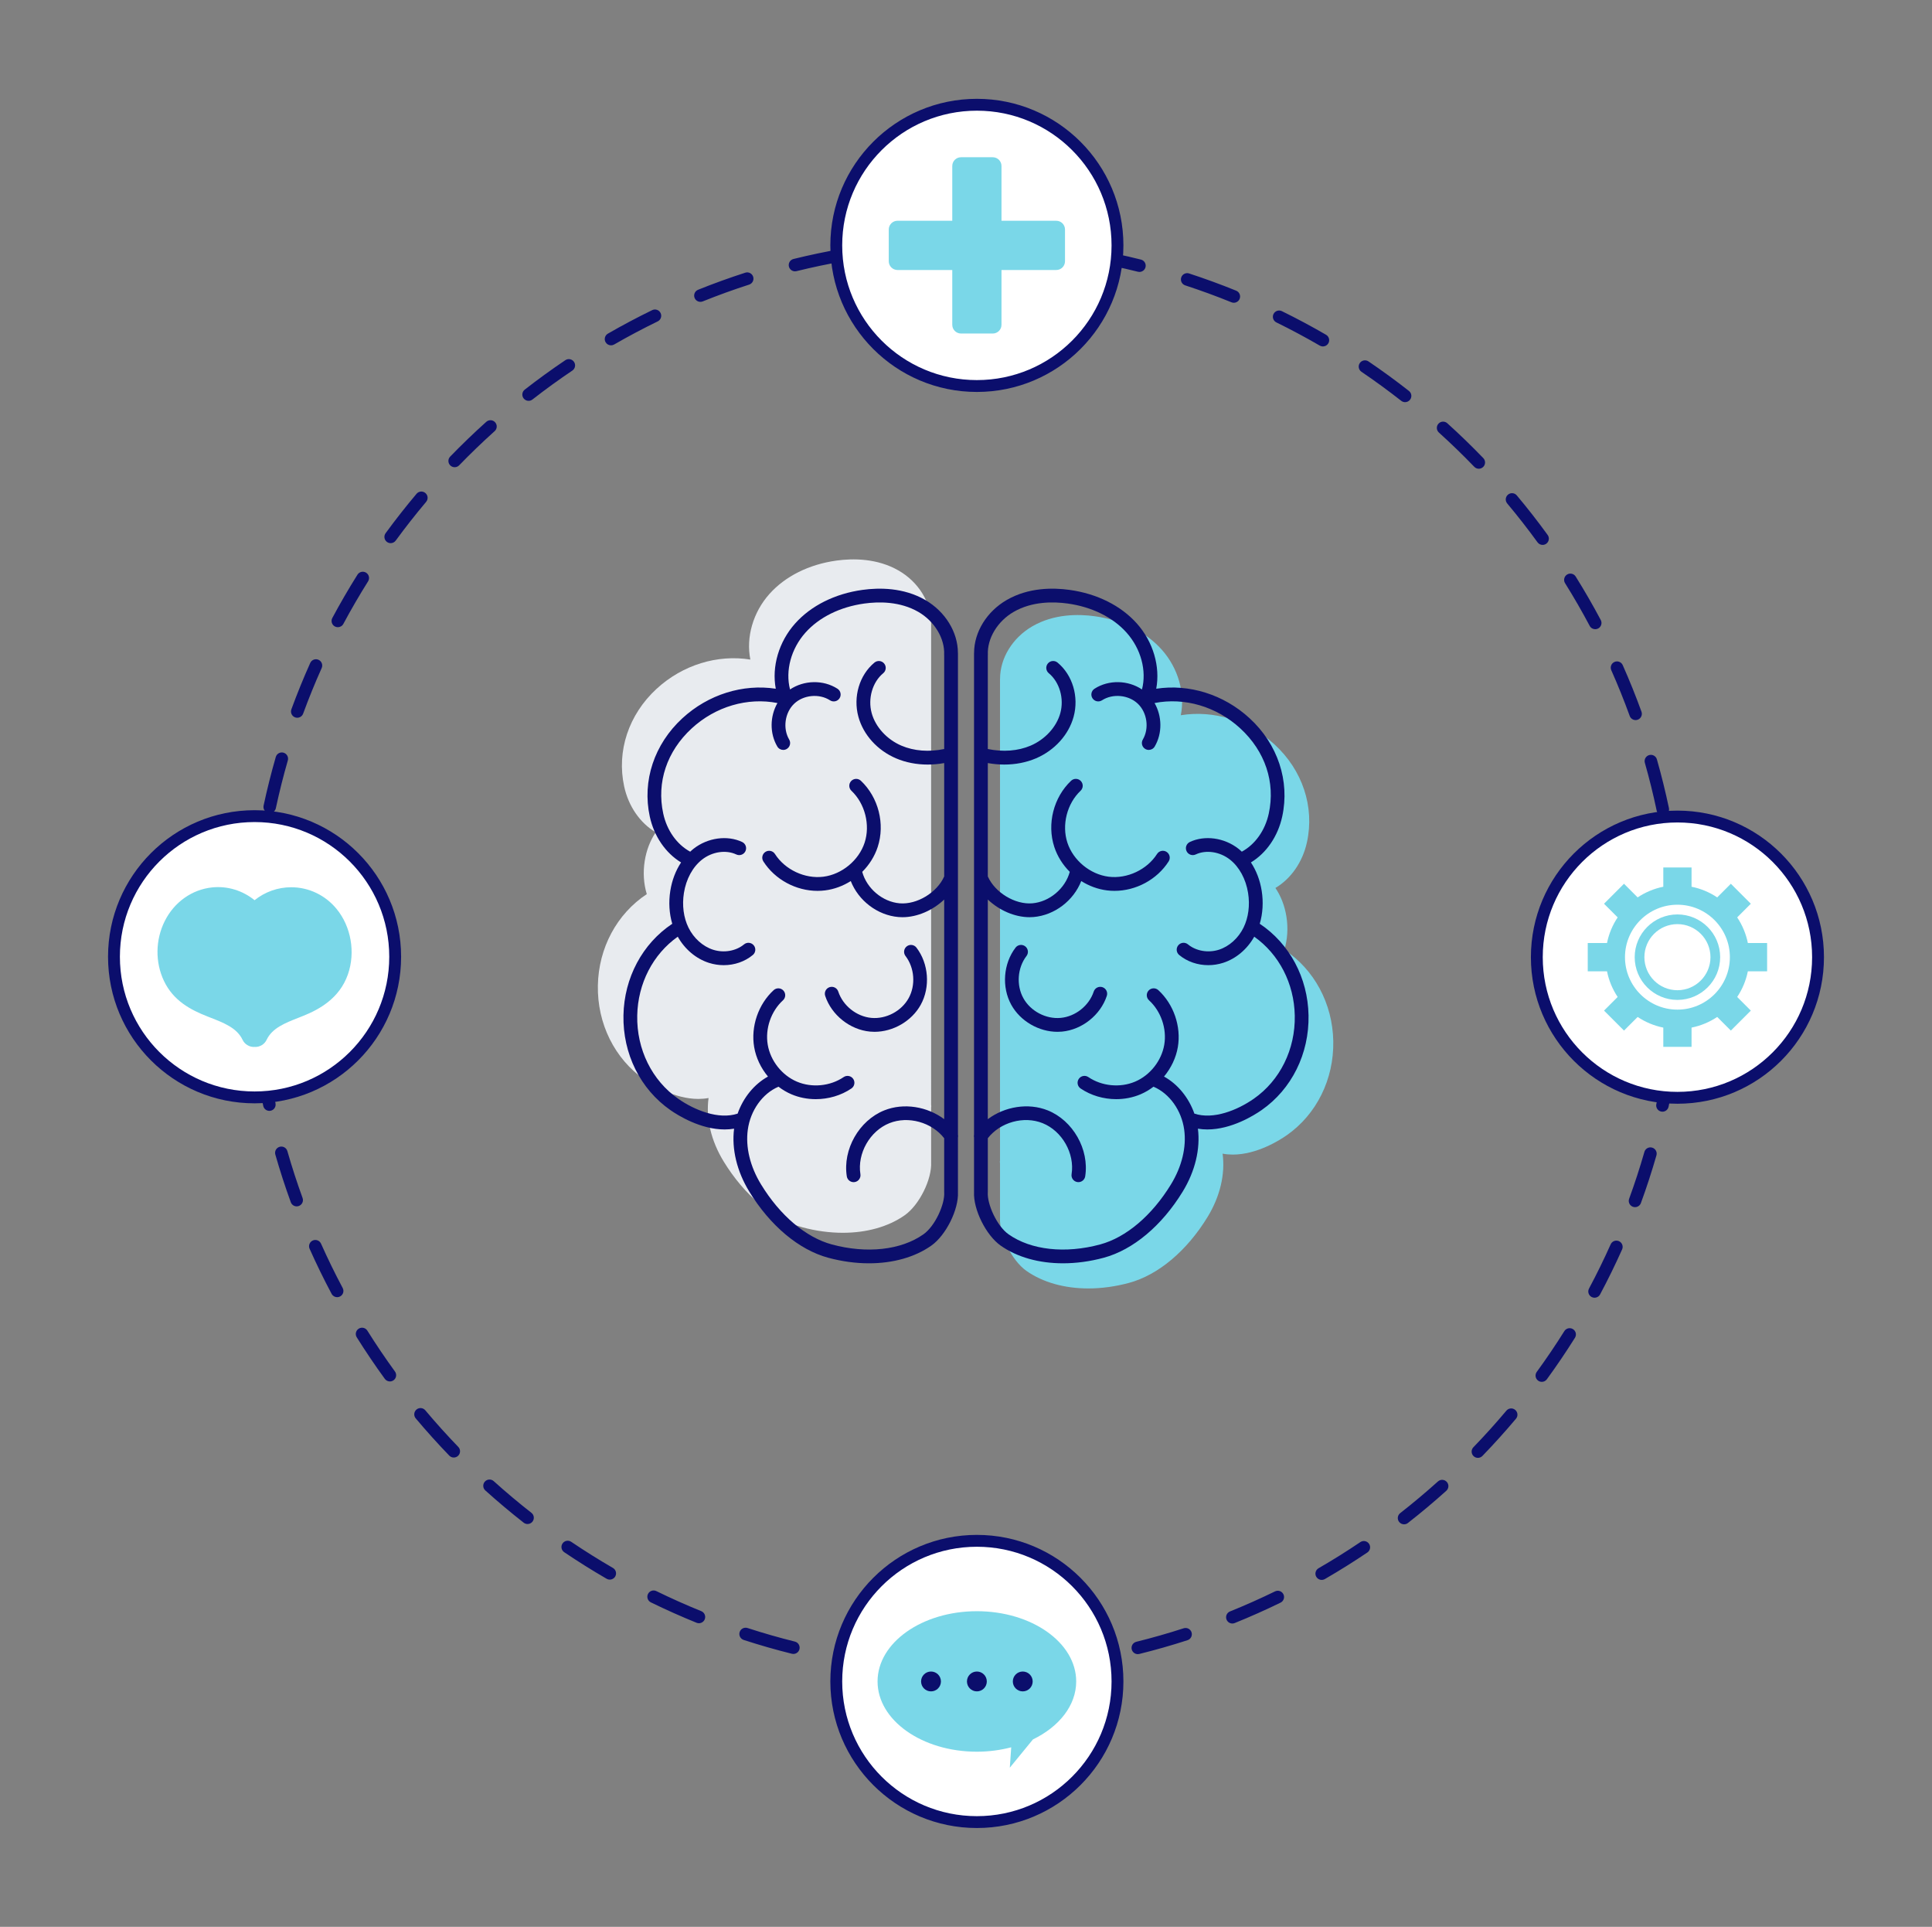 <svg xmlns="http://www.w3.org/2000/svg" xmlns:xlink="http://www.w3.org/1999/xlink" x="0px" y="0px" width="814.696px" height="812.348px" viewBox="0 0 814.696 812.348" xml:space="preserve"><rect x="0" y="0" width="814.696" height="812.348" fill="#808080" stroke="none"/><g id="BG"></g><g id="Objects">	<g>		<g>			<g>				<path fill="#0B0E6C" d="M407.347,706.18c-3.571,0-7.187-0.063-10.747-0.187c-1.457-0.051-2.598-1.274-2.548-2.732     c0.052-1.458,1.272-2.59,2.732-2.548c6.905,0.24,13.901,0.244,20.774,0.013c1.446-0.041,2.68,1.093,2.729,2.551     c0.049,1.458-1.093,2.68-2.551,2.729C414.287,706.121,410.824,706.18,407.347,706.18z M438.544,704.579     c-1.337,0-2.484-1.012-2.624-2.371c-0.15-1.451,0.905-2.749,2.356-2.899c6.867-0.709,13.787-1.668,20.568-2.851     c1.432-0.251,2.806,0.711,3.056,2.148c0.251,1.437-0.711,2.806-2.148,3.056c-6.902,1.204-13.945,2.181-20.933,2.902     C438.726,704.574,438.635,704.579,438.544,704.579z M375.798,704.542c-0.092,0-0.184-0.005-0.277-0.015     c-6.984-0.729-14.027-1.714-20.931-2.927c-1.437-0.252-2.397-1.622-2.144-3.059c0.252-1.437,1.627-2.396,3.059-2.145     c6.784,1.191,13.703,2.159,20.565,2.876c1.451,0.152,2.505,1.451,2.353,2.902C378.28,703.532,377.134,704.542,375.798,704.542z      M479.797,697.381c-1.186,0-2.264-0.804-2.562-2.007c-0.351-1.416,0.513-2.848,1.929-3.199c6.692-1.658,13.409-3.576,19.967-5.7     c1.389-0.448,2.878,0.311,3.327,1.699c0.449,1.388-0.312,2.878-1.699,3.327c-6.675,2.162-13.513,4.114-20.325,5.801     C480.22,697.355,480.007,697.381,479.797,697.381z M334.556,697.295c-0.212,0-0.426-0.025-0.64-0.079     c-6.81-1.696-13.646-3.656-20.318-5.825c-1.387-0.451-2.146-1.942-1.695-3.329c0.451-1.388,1.944-2.146,3.329-1.695     c6.555,2.131,13.27,4.057,19.961,5.723c1.416,0.352,2.277,1.786,1.925,3.202C336.818,696.493,335.74,697.295,334.556,697.295z      M519.665,684.467c-1.045,0-2.035-0.625-2.45-1.654c-0.546-1.353,0.108-2.892,1.461-3.438     c6.398-2.582,12.788-5.426,18.993-8.454c1.309-0.639,2.894-0.096,3.532,1.216c0.64,1.311,0.095,2.893-1.216,3.532     c-6.316,3.081-12.82,5.976-19.332,8.605C520.329,684.405,519.995,684.467,519.665,684.467z M294.728,684.346     c-0.33,0-0.666-0.062-0.991-0.194c-6.495-2.63-12.982-5.525-19.281-8.605c-1.311-0.641-1.853-2.223-1.213-3.533     c0.641-1.311,2.224-1.854,3.533-1.212c6.189,3.026,12.562,5.871,18.943,8.454c1.352,0.547,2.005,2.088,1.457,3.44     C296.762,683.722,295.773,684.346,294.728,684.346z M557.342,666.089c-0.912,0-1.801-0.473-2.29-1.32     c-0.729-1.263-0.297-2.879,0.966-3.609c5.972-3.45,11.9-7.157,17.619-11.018c1.21-0.816,2.852-0.497,3.668,0.712     c0.816,1.209,0.498,2.851-0.711,3.667c-5.822,3.929-11.855,7.702-17.933,11.214C558.245,665.975,557.79,666.089,557.342,666.089     z M257.14,665.966c-0.449,0-0.904-0.114-1.321-0.356c-6.066-3.511-12.089-7.284-17.902-11.214     c-1.209-0.817-1.526-2.459-0.709-3.668c0.816-1.208,2.459-1.526,3.668-0.709c5.712,3.861,11.63,7.569,17.59,11.019     c1.263,0.731,1.694,2.347,0.963,3.609C258.94,665.494,258.052,665.966,257.14,665.966z M592.074,642.648     c-0.785,0-1.563-0.348-2.083-1.015c-0.898-1.149-0.695-2.81,0.455-3.708c5.434-4.246,10.789-8.739,15.916-13.353     c1.085-0.976,2.755-0.888,3.731,0.196c0.976,1.084,0.888,2.755-0.197,3.73c-5.217,4.695-10.667,9.267-16.197,13.589     C593.215,642.465,592.642,642.648,592.074,642.648z M222.462,642.523c-0.569,0-1.143-0.183-1.626-0.561     c-5.525-4.324-10.97-8.898-16.181-13.594c-1.083-0.977-1.171-2.647-0.194-3.731c0.977-1.085,2.647-1.171,3.731-0.194     c5.121,4.615,10.471,9.109,15.9,13.358c1.149,0.899,1.352,2.559,0.453,3.708C224.023,642.175,223.247,642.523,222.462,642.523z      M623.209,614.628c-0.662,0-1.323-0.247-1.836-0.743c-1.049-1.014-1.077-2.687-0.063-3.735     c4.795-4.959,9.476-10.148,13.911-15.421c0.938-1.118,2.605-1.26,3.722-0.322c1.117,0.939,1.261,2.605,0.322,3.722     c-4.513,5.367-9.276,10.647-14.157,15.694C624.59,614.358,623.9,614.628,623.209,614.628z M191.353,614.489     c-0.691,0-1.381-0.27-1.9-0.807c-4.874-5.046-9.635-10.331-14.15-15.706c-0.938-1.117-0.794-2.783,0.324-3.722     c1.116-0.937,2.783-0.794,3.721,0.324c4.437,5.282,9.115,10.475,13.905,15.434c1.014,1.049,0.985,2.721-0.064,3.735     C192.676,614.243,192.014,614.489,191.353,614.489z M650.159,582.581c-0.54,0-1.084-0.165-1.554-0.507     c-1.18-0.859-1.439-2.511-0.579-3.69c4.06-5.571,7.974-11.355,11.635-17.192c0.775-1.236,2.405-1.61,3.641-0.834     c1.236,0.775,1.61,2.406,0.835,3.641c-3.726,5.94-7.71,11.827-11.842,17.496C651.779,582.204,650.974,582.581,650.159,582.581z      M164.413,582.41c-0.816,0-1.621-0.377-2.138-1.088c-4.134-5.682-8.118-11.577-11.84-17.522     c-0.774-1.237-0.399-2.867,0.837-3.64c1.237-0.775,2.867-0.399,3.641,0.837c3.657,5.842,7.572,11.635,11.634,17.217     c0.858,1.18,0.598,2.832-0.582,3.69C165.496,582.245,164.952,582.41,164.413,582.41z M672.396,547.122     c-0.419,0-0.845-0.1-1.241-0.312c-1.287-0.687-1.774-2.287-1.086-3.574c3.245-6.078,6.314-12.347,9.125-18.633     c0.595-1.332,2.16-1.927,3.49-1.334c1.332,0.596,1.929,2.158,1.333,3.49c-2.86,6.398-5.985,12.779-9.287,18.965     C674.253,546.614,673.34,547.122,672.396,547.122z M142.177,546.891c-0.945,0-1.859-0.508-2.334-1.4     c-3.304-6.202-6.428-12.598-9.287-19.01c-0.594-1.332,0.004-2.894,1.337-3.488c1.332-0.594,2.894,0.005,3.488,1.337     c2.809,6.299,5.878,12.584,9.124,18.678c0.686,1.288,0.198,2.887-1.089,3.573C143.02,546.791,142.595,546.891,142.177,546.891z      M689.467,508.931c-0.301,0-0.607-0.052-0.906-0.161c-1.37-0.5-2.075-2.017-1.575-3.387c2.366-6.479,4.53-13.121,6.433-19.744     c0.402-1.403,1.866-2.214,3.268-1.809c1.402,0.403,2.212,1.866,1.81,3.268c-1.937,6.741-4.14,13.503-6.549,20.097     C691.557,508.266,690.545,508.931,689.467,508.931z M125.108,508.599c-1.079,0-2.092-0.666-2.482-1.739     c-2.398-6.591-4.594-13.356-6.524-20.105c-0.401-1.403,0.411-2.865,1.813-3.266c1.404-0.4,2.866,0.411,3.266,1.813     c1.897,6.631,4.053,13.277,6.41,19.752c0.499,1.371-0.208,2.887-1.579,3.385C125.712,508.547,125.407,508.599,125.108,508.599z      M701.035,468.684c-0.182,0-0.367-0.019-0.552-0.058c-1.427-0.303-2.338-1.706-2.034-3.133     c1.432-6.733,2.645-13.614,3.605-20.45c0.202-1.445,1.531-2.454,2.983-2.248c1.445,0.203,2.451,1.538,2.248,2.983     c-0.977,6.958-2.211,13.961-3.669,20.814C703.352,467.833,702.256,468.684,701.035,468.684z M113.587,468.337     c-1.222,0-2.319-0.853-2.582-2.096c-1.45-6.856-2.676-13.86-3.644-20.818c-0.201-1.445,0.807-2.78,2.252-2.981     c1.448-0.201,2.78,0.807,2.981,2.252c0.952,6.837,2.157,13.719,3.58,20.454c0.302,1.427-0.611,2.829-2.038,3.131     C113.952,468.318,113.768,468.337,113.587,468.337z M706.861,427.217c-0.062,0-0.125-0.002-0.187-0.006     c-1.456-0.102-2.552-1.364-2.451-2.82c0.481-6.86,0.729-13.844,0.737-20.759c0.002-1.457,1.184-2.638,2.641-2.638     c0.001,0,0.002,0,0.003,0c1.459,0.002,2.64,1.186,2.638,2.645c-0.008,7.036-0.261,14.142-0.75,21.122     C709.396,426.153,708.236,427.217,706.861,427.217z M107.811,426.864c-1.376,0-2.536-1.066-2.632-2.46     c-0.481-6.979-0.725-14.084-0.725-21.118l0.001-0.705c0.003-1.459,1.262-2.724,2.649-2.634c1.459,0.004,2.638,1.19,2.634,2.649     l-0.001,0.69c0,6.913,0.24,13.896,0.712,20.755c0.101,1.456-0.998,2.717-2.453,2.817     C107.933,426.862,107.872,426.864,107.811,426.864z M706.904,385.34c-1.377,0-2.538-1.068-2.633-2.463     c-0.466-6.89-1.18-13.84-2.121-20.657c-0.199-1.445,0.811-2.779,2.256-2.978c1.447-0.205,2.778,0.811,2.977,2.255     c0.958,6.938,1.684,14.01,2.159,21.022c0.099,1.456-1.002,2.715-2.457,2.814C707.024,385.338,706.964,385.34,706.904,385.34z      M107.865,384.29c-0.063,0-0.126-0.002-0.19-0.007c-1.455-0.104-2.551-1.367-2.447-2.822c0.499-7.007,1.25-14.077,2.232-21.014     c0.205-1.444,1.546-2.447,2.986-2.245c1.445,0.204,2.45,1.541,2.246,2.986c-0.965,6.816-1.703,13.763-2.193,20.648     C110.398,383.228,109.239,384.29,107.865,384.29z M701.176,343.86c-1.223,0-2.321-0.854-2.582-2.099     c-1.418-6.744-3.094-13.526-4.982-20.159c-0.399-1.403,0.415-2.864,1.818-3.264c1.399-0.399,2.864,0.414,3.264,1.817     c1.921,6.751,3.628,13.654,5.07,20.519c0.301,1.427-0.614,2.828-2.041,3.128C701.539,343.842,701.356,343.86,701.176,343.86z      M113.739,342.832c-0.183,0-0.369-0.019-0.555-0.059c-1.427-0.305-2.336-1.709-2.031-3.135     c1.466-6.86,3.197-13.758,5.143-20.501c0.404-1.402,1.865-2.21,3.27-1.805c1.401,0.405,2.21,1.869,1.805,3.271     c-1.911,6.624-3.611,13.401-5.052,20.14C116.054,341.982,114.958,342.832,113.739,342.832z M689.708,303.585     c-1.08,0-2.094-0.668-2.483-1.742c-2.351-6.486-4.965-12.974-7.77-19.285c-0.593-1.333,0.008-2.894,1.341-3.487     c1.33-0.591,2.894,0.008,3.486,1.341c2.855,6.424,5.516,13.029,7.909,19.63c0.497,1.372-0.212,2.887-1.583,3.384     C690.311,303.535,690.007,303.585,689.708,303.585z M125.348,302.598c-0.302,0-0.609-0.052-0.909-0.162     c-1.37-0.502-2.073-2.02-1.571-3.389c2.411-6.579,5.088-13.158,7.957-19.554c0.597-1.33,2.162-1.926,3.491-1.329     c1.331,0.597,1.926,2.16,1.329,3.491c-2.818,6.284-5.447,12.748-7.816,19.211C127.436,301.935,126.424,302.598,125.348,302.598z      M672.687,265.273c-0.945,0-1.86-0.509-2.335-1.403c-3.235-6.089-6.729-12.146-10.386-18.002     c-0.773-1.237-0.396-2.867,0.841-3.64c1.238-0.773,2.867-0.396,3.64,0.841c3.722,5.96,7.279,12.125,10.57,18.322     c0.685,1.288,0.195,2.888-1.094,3.572C673.53,265.173,673.106,265.273,672.687,265.273z M142.459,264.427     c-0.42,0-0.847-0.101-1.244-0.313c-1.286-0.688-1.771-2.289-1.082-3.575c3.306-6.176,6.876-12.32,10.613-18.263     c0.776-1.236,2.407-1.608,3.642-0.83c1.235,0.776,1.607,2.407,0.83,3.642c-3.671,5.839-7.18,11.876-10.427,17.944     C144.315,263.921,143.402,264.427,142.459,264.427z M650.492,229.727c-0.817,0-1.623-0.378-2.14-1.09     c-4.053-5.583-8.353-11.094-12.782-16.378c-0.937-1.118-0.791-2.784,0.328-3.721c1.118-0.937,2.784-0.79,3.721,0.328     c4.508,5.378,8.884,10.987,13.009,16.669c0.857,1.18,0.595,2.832-0.586,3.689C651.573,229.563,651.03,229.727,650.492,229.727z      M164.738,228.993c-0.541,0-1.086-0.165-1.556-0.508c-1.178-0.861-1.436-2.513-0.575-3.691     c4.136-5.662,8.527-11.254,13.05-16.62c0.94-1.115,2.606-1.258,3.722-0.317c1.116,0.94,1.258,2.607,0.317,3.722     c-4.445,5.273-8.76,10.767-12.824,16.331C166.355,228.617,165.553,228.993,164.738,228.993z M623.586,197.617     c-0.692,0-1.384-0.271-1.902-0.809c-4.782-4.963-9.802-9.824-14.921-14.448c-1.083-0.978-1.168-2.648-0.19-3.731     c0.979-1.082,2.65-1.167,3.731-0.19c5.21,4.705,10.318,9.652,15.185,14.703c1.012,1.051,0.981,2.723-0.07,3.735     C624.906,197.371,624.246,197.617,623.586,197.617z M191.729,196.976c-0.662,0-1.325-0.247-1.839-0.745     c-1.047-1.015-1.074-2.688-0.058-3.735c4.883-5.039,10.008-9.971,15.23-14.66c1.084-0.974,2.755-0.885,3.73,0.201     c0.974,1.086,0.885,2.756-0.201,3.73c-5.131,4.607-10.167,9.454-14.966,14.405C193.108,196.708,192.418,196.976,191.729,196.976     z M592.505,169.547c-0.57,0-1.145-0.184-1.628-0.563c-5.425-4.255-11.068-8.373-16.771-12.239     c-1.208-0.818-1.523-2.461-0.705-3.669c0.818-1.207,2.462-1.523,3.669-0.705c5.805,3.934,11.547,8.124,17.068,12.455     c1.148,0.901,1.348,2.561,0.448,3.709C594.064,169.2,593.289,169.547,592.505,169.547z M222.9,168.992     c-0.786,0-1.565-0.349-2.086-1.018c-0.896-1.151-0.691-2.81,0.46-3.707c5.543-4.32,11.302-8.497,17.119-12.413     c1.211-0.815,2.852-0.494,3.667,0.716c0.815,1.21,0.494,2.851-0.716,3.666c-5.716,3.848-11.375,7.952-16.822,12.198     C224.04,168.81,223.468,168.992,222.9,168.992z M557.851,146.064c-0.45,0-0.906-0.115-1.323-0.357     c-5.958-3.458-12.115-6.75-18.3-9.783c-1.31-0.643-1.851-2.225-1.208-3.535c0.643-1.31,2.227-1.849,3.535-1.208     c6.294,3.088,12.561,6.438,18.625,9.958c1.262,0.732,1.691,2.349,0.959,3.61C559.649,145.592,558.762,146.064,557.851,146.064z      M257.66,145.592c-0.914,0-1.803-0.474-2.291-1.323c-0.728-1.264-0.294-2.879,0.97-3.608c6.087-3.508,12.375-6.844,18.688-9.914     c1.311-0.638,2.893-0.092,3.531,1.22c0.638,1.312,0.092,2.893-1.219,3.531c-6.203,3.017-12.381,6.294-18.362,9.741     C258.561,145.478,258.108,145.592,257.66,145.592z M520.289,127.642c-0.332,0-0.667-0.063-0.994-0.195     c-6.388-2.595-12.95-4.996-19.502-7.135c-1.387-0.453-2.144-1.944-1.692-3.331c0.453-1.387,1.95-2.141,3.331-1.691     c6.67,2.178,13.349,4.621,19.851,7.262c1.352,0.549,2.002,2.09,1.454,3.442C522.321,127.02,521.332,127.642,520.289,127.642z      M295.355,127.258c-1.046,0-2.037-0.626-2.451-1.656c-0.544-1.353,0.112-2.892,1.465-3.436     c6.518-2.622,13.215-5.046,19.903-7.203c1.387-0.449,2.876,0.314,3.325,1.703c0.448,1.388-0.315,2.877-1.703,3.325     c-6.572,2.12-13.15,4.501-19.553,7.077C296.018,127.196,295.684,127.258,295.355,127.258z M480.483,114.645     c-0.212,0-0.428-0.026-0.643-0.08c-6.684-1.673-13.516-3.13-20.308-4.331c-1.437-0.254-2.395-1.624-2.141-3.061     c0.255-1.437,1.626-2.394,3.061-2.141c6.913,1.223,13.868,2.706,20.67,4.408c1.415,0.354,2.276,1.789,1.921,3.204     C482.744,113.844,481.667,114.645,480.483,114.645z M335.235,114.391c-1.187,0-2.266-0.806-2.563-2.01     c-0.349-1.416,0.516-2.848,1.933-3.197c6.806-1.678,13.766-3.137,20.686-4.335c1.435-0.249,2.805,0.715,3.054,2.152     c0.249,1.437-0.715,2.805-2.152,3.054c-6.798,1.178-13.636,2.611-20.323,4.259C335.656,114.366,335.444,114.391,335.235,114.391     z M439.251,107.35c-0.093,0-0.186-0.005-0.281-0.015c-6.843-0.723-13.812-1.215-20.715-1.464     c-1.457-0.053-2.597-1.277-2.544-2.735c0.052-1.458,1.263-2.591,2.735-2.545c7.023,0.253,14.115,0.755,21.079,1.49     c1.451,0.153,2.503,1.454,2.349,2.904C441.731,106.342,440.585,107.35,439.251,107.35z M376.491,107.241     c-1.338,0-2.486-1.013-2.625-2.374c-0.148-1.451,0.909-2.748,2.36-2.896c6.968-0.711,14.062-1.187,21.085-1.416     c1.465-0.053,2.679,1.096,2.726,2.554c0.047,1.458-1.096,2.679-2.555,2.726c-6.902,0.225-13.872,0.693-20.72,1.392     C376.672,107.236,376.581,107.241,376.491,107.241z"></path>			</g>			<g>				<circle fill="#FFFFFF" stroke="#0B0E6C" stroke-width="5" stroke-miterlimit="10" cx="707.347" cy="403.539" r="59.291"></circle>			</g>			<g>				<path fill="#7AD7E8" d="M707.347,385.52c-9.936,0-18.02,8.083-18.02,18.02c0,9.936,8.084,18.019,18.02,18.019     s18.02-8.083,18.02-18.019C725.367,393.603,717.283,385.52,707.347,385.52z M707.347,417.472     c-7.683,0-13.933-6.25-13.933-13.932c0-7.683,6.25-13.933,13.933-13.933s13.933,6.25,13.933,13.933     C721.28,411.222,715.03,417.472,707.347,417.472z"></path>				<path fill="#7AD7E8" d="M745.164,409.497v-11.915h-8.12c-0.788-3.934-2.341-7.592-4.496-10.819l5.752-5.751l-8.424-8.426     l-5.752,5.752c-3.226-2.154-6.885-3.707-10.819-4.495v-8.12H701.39v8.12c-3.934,0.788-7.592,2.341-10.819,4.495l-5.752-5.752     l-8.424,8.426l5.752,5.751c-2.155,3.227-3.707,6.886-4.495,10.819h-8.121v11.915h8.121c0.787,3.933,2.34,7.592,4.495,10.818     l-5.752,5.752l8.424,8.425l5.752-5.751c3.226,2.154,6.885,3.707,10.819,4.495v8.12h11.914v-8.12     c3.934-0.788,7.593-2.341,10.819-4.495l5.752,5.751l8.424-8.425l-5.752-5.752c2.155-3.226,3.708-6.885,4.496-10.818H745.164z      M729.464,403.54c0,12.195-9.922,22.116-22.117,22.116s-22.117-9.921-22.117-22.116c0-12.196,9.922-22.117,22.117-22.117     S729.464,391.344,729.464,403.54z"></path>			</g>		</g>		<g>			<path fill="#E8EBEF" d="M252.114,415.461c-0.306,16.082,7.054,30.937,19.689,39.738c3.155,2.198,12.592,8.108,22.704,8.108    c1.421,0,2.853-0.128,4.285-0.388c-1.182,8.601,1.068,18.08,6.334,26.696c8.763,14.335,20.836,24.461,33.123,27.781    c5.812,1.571,11.606,2.342,17.143,2.342c10.015,0,19.192-2.524,26.125-7.408c6.147-4.329,11.501-15.151,11.124-22.401    c0-0.008,0.002-0.016,0.002-0.025v-22.93c0.091-0.392,0.095-0.801,0-1.2V357.491c0-0.002,0.001-0.004,0-0.006v-94.662    c0-0.054-0.012-0.104-0.015-0.158c-0.012-8.681-5.279-17.27-13.672-22.112c-9.074-5.234-19.309-5.176-26.297-4.205    c-11.522,1.6-21.541,6.599-28.212,14.074c-6.943,7.779-9.919,18.315-8.032,27.652c-13.867-2.246-28.574,2.233-39.542,12.331    c-11.798,10.863-16.908,26.253-13.669,41.166c1.82,8.384,6.71,15.407,13.31,19.331c-2.322,3.427-3.924,7.546-4.645,12.09    c-0.763,4.803-0.444,9.628,0.873,13.963C260.12,385.289,252.416,399.629,252.114,415.461z"></path>		</g>		<g>			<g>				<path fill="#7AD7E8" d="M541.595,400.418c1.317-4.336,1.636-9.16,0.873-13.963c-0.721-4.544-2.322-8.662-4.645-12.09     c6.601-3.924,11.49-10.946,13.31-19.331c3.239-14.914-1.872-30.303-13.669-41.166c-10.968-10.098-25.676-14.577-39.542-12.331     c1.887-9.337-1.09-19.872-8.032-27.652c-6.671-7.475-16.69-12.474-28.212-14.074c-6.988-0.971-17.223-1.029-26.297,4.205     c-8.393,4.842-13.66,13.431-13.672,22.112c-0.003,0.054-0.016,0.104-0.016,0.158v94.662c-0.001,0.002,0,0.004,0,0.006v108.283     c-0.095,0.399-0.091,0.808,0,1.2v22.93c0,0.008,0.002,0.016,0.002,0.024c-0.377,7.25,4.977,18.072,11.124,22.401     c6.934,4.884,16.11,7.408,26.125,7.408c5.537,0,11.331-0.772,17.143-2.342c12.287-3.32,24.36-13.447,33.123-27.781     c5.267-8.615,7.516-18.095,6.334-26.696c1.431,0.26,2.864,0.388,4.285,0.388c10.112,0,19.549-5.91,22.704-8.108     c12.635-8.801,19.995-23.657,19.689-39.738C561.92,423.092,554.216,408.752,541.595,400.418z"></path>			</g>		</g>		<g>			<path fill="#0B0E6C" d="M403.957,479.612c0.091-0.416,0.096-0.847,0-1.269V370.092c0-0.002,0-0.004,0-0.007v-94.658    c0-0.054-0.014-0.105-0.016-0.158c-0.012-8.773-5.329-17.45-13.803-22.338c-9.138-5.271-19.435-5.214-26.464-4.237    c-11.583,1.609-21.66,6.638-28.372,14.159c-6.906,7.738-9.922,18.187-8.171,27.511c-13.836-2.118-28.458,2.393-39.386,12.454    c-11.867,10.927-17.006,26.409-13.748,41.415c1.815,8.358,6.655,15.382,13.202,19.368c-2.259,3.412-3.827,7.476-4.539,11.954    c-0.758,4.775-0.462,9.575,0.82,13.901c-12.592,8.398-20.275,22.757-20.577,38.604c-0.308,16.169,7.094,31.107,19.801,39.958    c3.175,2.212,12.666,8.155,22.859,8.155c1.322,0,2.656-0.101,3.99-0.323c-1.08,8.564,1.176,17.959,6.401,26.505    c8.797,14.392,20.926,24.559,33.278,27.898c5.834,1.576,11.649,2.35,17.208,2.35c10.071,0,19.302-2.54,26.28-7.455    c6.203-4.37,11.606-15.288,11.234-22.614c0-0.009,0.003-0.018,0.003-0.027V479.612z M389.374,520.4    c-9.435,6.645-23.874,8.233-38.627,4.246c-10.932-2.954-21.807-12.182-29.838-25.319c-4.604-7.531-6.582-15.721-5.57-23.06    c1.118-8.11,6.166-15.207,12.863-18.082c0.026-0.011,0.047-0.028,0.074-0.04c1.691,1.293,3.53,2.385,5.484,3.216    c3.218,1.369,6.727,2.041,10.244,2.041c5.315,0,10.648-1.533,15.02-4.503c1.327-0.902,1.672-2.708,0.771-4.035    c-0.902-1.328-2.71-1.672-4.035-0.771c-5.672,3.854-13.414,4.609-19.724,1.922c-6.31-2.685-11.134-8.788-12.288-15.547    c-1.156-6.759,1.366-14.118,6.425-18.746c1.184-1.083,1.265-2.92,0.183-4.104c-1.084-1.184-2.92-1.265-4.105-0.182    c-6.48,5.929-9.71,15.355-8.23,24.011c0.778,4.548,2.861,8.856,5.825,12.427c-5.821,3.209-10.437,8.901-12.802,15.628    c-8.019,2.633-18.126-1.447-25.019-6.249c-11.111-7.74-17.584-20.854-17.313-35.08c0.258-13.555,6.619-25.846,17.092-33.265    c2.979,5.291,7.681,9.281,13.129,11.026c2.051,0.657,4.166,0.976,6.256,0.976c4.495,0,8.877-1.481,12.264-4.288    c1.235-1.024,1.407-2.855,0.383-4.09c-1.023-1.235-2.854-1.407-4.09-0.383c-3.399,2.817-8.519,3.7-13.042,2.252    c-4.33-1.386-8.218-4.882-10.399-9.351c-2.055-4.208-2.732-9.387-1.907-14.582c0.931-5.862,3.719-10.989,7.65-14.068    c4.272-3.346,10.071-4.215,14.431-2.165c1.451,0.683,3.182,0.061,3.865-1.391c0.684-1.452,0.06-3.182-1.391-3.865    c-6.297-2.963-14.531-1.818-20.487,2.848c-0.494,0.387-0.958,0.813-1.421,1.241c-5.606-3.049-9.816-8.918-11.369-16.068    c-2.859-13.163,1.518-26.251,12.006-35.909c10.047-9.251,23.592-13.167,36.156-10.693c-3.176,5.548-3.353,12.741-0.063,18.335    c0.542,0.921,1.511,1.433,2.507,1.433c0.5,0,1.008-0.13,1.47-0.401c1.383-0.813,1.844-2.593,1.031-3.976    c-2.757-4.687-1.844-11.308,2.078-15.074c3.923-3.766,10.576-4.409,15.147-1.463c1.349,0.87,3.147,0.481,4.015-0.867    c0.869-1.349,0.48-3.147-0.868-4.015c-6.012-3.875-14.141-3.63-20.012,0.306c-2.044-7.901,0.421-17.149,6.494-23.953    c5.795-6.494,14.616-10.854,24.837-12.273c6.128-0.851,15.051-0.933,22.762,3.515c6.841,3.946,11.22,11.211,10.895,18.078    c-0.005,0.111,0.011,0.217,0.018,0.326v39.418c-6.393,1.322-12.745,0.845-18.04-1.423c-6.138-2.628-10.941-7.887-12.535-13.723    c-1.679-6.148,0.325-13.063,4.873-16.819c1.237-1.021,1.413-2.852,0.391-4.089c-1.021-1.237-2.852-1.413-4.09-0.391    c-6.351,5.244-9.076,14.419-6.779,22.83c2.081,7.618,8.007,14.172,15.852,17.532c4.087,1.75,8.663,2.635,13.409,2.634    c2.278,0,4.597-0.216,6.918-0.625v47.797c-3.012,6.789-11.473,11.939-18.772,11.321c-7.245-0.613-13.882-6.25-15.785-13.259    c2.939-2.94,5.231-6.527,6.533-10.519c3.163-9.685,0.311-20.892-7.094-27.889c-1.165-1.101-3.004-1.05-4.107,0.117    c-1.101,1.166-1.05,3.004,0.117,4.106c5.714,5.399,8.001,14.389,5.562,21.863c-2.441,7.473-9.592,13.382-17.391,14.368    c-7.804,0.985-16.198-2.955-20.422-9.585c-0.861-1.352-2.656-1.751-4.01-0.889c-1.352,0.862-1.751,2.658-0.889,4.011    c4.896,7.685,13.789,12.428,22.845,12.428c1.068,0,2.139-0.067,3.205-0.201c3.865-0.489,7.552-1.874,10.815-3.933    c3.242,8.247,11.214,14.417,20.131,15.171c0.55,0.046,1.105,0.069,1.661,0.069c6.287,0,12.846-2.923,17.6-7.447v92.593    c-7.094-5.309-17.015-7.009-25.262-3.704c-10.646,4.266-17.586,16.481-15.801,27.809c0.226,1.431,1.461,2.452,2.866,2.452    c0.15,0,0.303-0.011,0.455-0.035c1.586-0.25,2.668-1.737,2.418-3.322c-1.381-8.763,3.988-18.212,12.222-21.511    c7.933-3.179,17.866-0.382,23.102,6.344v22.643c0,0.033,0.009,0.064,0.01,0.096c0.001,0.033-0.006,0.065-0.004,0.099    C398.479,507.55,394.411,516.853,389.374,520.4z"></path>			<path fill="#0B0E6C" d="M368.765,435.01c7.86,0,15.679-4.495,19.488-11.389c4.115-7.445,3.373-17.36-1.803-24.111    c-0.977-1.272-2.8-1.513-4.073-0.537c-1.272,0.976-1.513,2.799-0.538,4.073c3.815,4.974,4.361,12.28,1.33,17.766    c-3.032,5.486-9.51,8.909-15.75,8.327c-6.241-0.583-11.97-5.148-13.933-11.102c-0.502-1.524-2.145-2.352-3.668-1.849    c-1.524,0.502-2.352,2.144-1.849,3.668c2.664,8.079,10.439,14.275,18.91,15.067C367.506,434.981,368.135,435.01,368.765,435.01z"></path>			<path fill="#0B0E6C" d="M531.216,389.457c1.282-4.326,1.578-9.126,0.82-13.901c-0.711-4.479-2.28-8.542-4.539-11.954    c6.547-3.986,11.386-11.01,13.201-19.368c3.259-15.006-1.88-30.489-13.748-41.415c-10.928-10.061-25.551-14.572-39.385-12.454    c1.751-9.324-1.266-19.773-8.172-27.511c-6.712-7.521-16.788-12.55-28.372-14.159c-7.028-0.977-17.326-1.034-26.464,4.237    c-8.474,4.888-13.791,13.565-13.803,22.338c-0.003,0.053-0.016,0.104-0.016,0.158v94.658c0,0.003,0,0.005,0,0.007v108.249    c-0.096,0.423-0.092,0.855,0,1.272v22.896c0,0.009,0.003,0.018,0.003,0.027c-0.372,7.326,5.031,18.244,11.234,22.614    c6.979,4.915,16.208,7.455,26.28,7.455c5.558,0,11.376-0.774,17.208-2.35c12.352-3.339,24.481-13.506,33.278-27.898    c5.226-8.547,7.482-17.942,6.402-26.505c1.334,0.221,2.668,0.323,3.99,0.323c10.192,0,19.685-5.943,22.859-8.155    c12.707-8.851,20.109-23.788,19.801-39.958C551.491,412.215,543.808,397.855,531.216,389.457z M528.672,463.252    c-6.894,4.802-17.003,8.881-25.019,6.249c-2.364-6.728-6.981-12.419-12.802-15.629c2.965-3.571,5.048-7.879,5.826-12.426    c1.479-8.657-1.751-18.083-8.23-24.012c-1.184-1.082-3.021-1.001-4.105,0.182c-1.082,1.184-1.001,3.021,0.183,4.104    c5.059,4.629,7.581,11.988,6.425,18.746c-1.155,6.76-5.979,12.863-12.288,15.547c-6.31,2.685-14.051,1.931-19.724-1.922    c-1.327-0.901-3.133-0.557-4.035,0.771c-0.901,1.327-0.556,3.133,0.771,4.035c4.373,2.97,9.705,4.503,15.02,4.503    c3.516-0.001,7.026-0.672,10.244-2.041c1.953-0.832,3.792-1.923,5.484-3.217c0.026,0.012,0.047,0.03,0.074,0.041    c6.697,2.875,11.745,9.972,12.863,18.082c1.011,7.34-0.967,15.529-5.571,23.06c-8.03,13.136-18.905,22.365-29.837,25.319    c-14.753,3.987-29.192,2.399-38.627-4.246c-5.036-3.547-9.105-12.85-8.779-17.695c0.002-0.033-0.004-0.065-0.004-0.099    c0.001-0.033,0.01-0.063,0.01-0.096v-22.644c5.236-6.726,15.17-9.523,23.101-6.343c8.235,3.299,13.604,12.748,12.223,21.511    c-0.25,1.585,0.833,3.072,2.418,3.322c0.153,0.024,0.305,0.035,0.455,0.035c1.405,0,2.64-1.021,2.866-2.452    c1.785-11.329-5.156-23.544-15.801-27.809c-8.247-3.304-18.168-1.605-25.262,3.705V379.24c4.755,4.524,11.313,7.447,17.6,7.447    c0.556,0,1.11-0.023,1.661-0.069c8.918-0.754,16.889-6.924,20.131-15.171c3.261,2.059,6.949,3.444,10.815,3.933    c1.067,0.135,2.137,0.201,3.205,0.201c9.054,0,17.949-4.743,22.845-12.428c0.862-1.353,0.465-3.149-0.889-4.011    c-1.354-0.862-3.149-0.464-4.01,0.889c-4.225,6.63-12.623,10.571-20.422,9.585c-7.799-0.986-14.95-6.895-17.391-14.368    c-2.44-7.474-0.153-16.464,5.562-21.863c1.167-1.102,1.218-2.94,0.117-4.106c-1.103-1.167-2.941-1.218-4.107-0.117    c-7.406,6.996-10.257,18.205-7.094,27.889c1.303,3.992,3.595,7.579,6.533,10.518c-1.902,7.009-8.539,12.647-15.784,13.26    c-7.306,0.618-15.76-4.532-18.772-11.32v-47.798c2.322,0.41,4.639,0.626,6.918,0.625c4.745,0,9.322-0.884,13.408-2.634    c7.846-3.36,13.772-9.915,15.852-17.532c2.298-8.411-0.426-17.586-6.778-22.83c-1.237-1.022-3.068-0.846-4.09,0.391    c-1.022,1.237-0.846,3.068,0.391,4.089c4.548,3.756,6.553,10.671,4.873,16.819c-1.594,5.836-6.397,11.095-12.535,13.723    c-5.296,2.268-11.648,2.745-18.04,1.423v-39.418c0.007-0.108,0.023-0.215,0.018-0.326c-0.324-6.867,4.055-14.132,10.895-18.078    c7.711-4.448,16.633-4.366,22.762-3.515c10.22,1.42,19.042,5.779,24.837,12.273c6.073,6.805,8.538,16.052,6.494,23.953    c-5.871-3.936-13.999-4.18-20.012-0.306c-1.348,0.869-1.737,2.666-0.868,4.015c0.869,1.349,2.667,1.737,4.015,0.868    c4.57-2.946,11.224-2.303,15.147,1.462c3.922,3.766,4.835,10.388,2.078,15.074c-0.813,1.383-0.352,3.163,1.031,3.976    c0.462,0.272,0.97,0.401,1.47,0.401c0.996,0,1.965-0.512,2.507-1.433c3.29-5.594,3.112-12.787-0.064-18.335    c12.565-2.475,26.11,1.442,36.157,10.693c10.488,9.657,14.865,22.745,12.006,35.909c-1.553,7.151-5.763,13.02-11.369,16.068    c-0.463-0.428-0.928-0.854-1.422-1.241c-5.957-4.666-14.189-5.81-20.487-2.848c-1.451,0.683-2.075,2.413-1.391,3.865    c0.682,1.452,2.413,2.074,3.865,1.391c4.359-2.05,10.159-1.182,14.431,2.165c3.93,3.078,6.718,8.206,7.65,14.068    c0.825,5.195,0.148,10.373-1.907,14.582c-2.181,4.469-6.07,7.964-10.399,9.351c-4.524,1.448-9.643,0.564-13.043-2.252    c-1.235-1.024-3.066-0.852-4.09,0.383c-1.023,1.235-0.852,3.066,0.384,4.09c3.387,2.807,7.768,4.289,12.264,4.288    c2.09,0,4.205-0.32,6.256-0.976c5.448-1.745,10.15-5.735,13.129-11.026c10.472,7.418,16.833,19.71,17.091,33.265    C546.255,442.398,539.783,455.513,528.672,463.252z"></path>			<path fill="#0B0E6C" d="M464.878,416.187c-1.525-0.504-3.166,0.326-3.668,1.849c-1.963,5.953-7.692,10.519-13.933,11.102    c-6.244,0.584-12.718-2.841-15.75-8.327c-3.032-5.486-2.486-12.792,1.329-17.766c0.977-1.274,0.735-3.097-0.538-4.073    c-1.273-0.977-3.097-0.736-4.073,0.537c-5.177,6.751-5.919,16.666-1.803,24.111c3.81,6.894,11.627,11.389,19.488,11.389    c0.63,0,1.259-0.028,1.887-0.087c8.47-0.792,16.246-6.988,18.91-15.067C467.229,418.332,466.402,416.689,464.878,416.187z"></path>		</g>		<g>			<circle fill="#FFFFFF" stroke="#0B0E6C" stroke-width="5" stroke-miterlimit="10" cx="411.936" cy="103.454" r="59.291"></circle>			<path fill="#7AD7E8" d="M422.314,136.927v-23.095h23.095c2.037,0,3.688-1.651,3.688-3.687V96.762    c0-2.037-1.651-3.688-3.688-3.688h-23.095V69.979c0-2.036-1.651-3.687-3.687-3.687h-13.383c-2.036,0-3.687,1.651-3.687,3.687    v23.095h-23.097c-2.036,0-3.687,1.651-3.687,3.688v13.383c0,2.036,1.651,3.687,3.687,3.687h23.097v23.095    c0,2.037,1.651,3.688,3.687,3.688h13.383C420.663,140.615,422.314,138.964,422.314,136.927z"></path>		</g>		<g>			<g>				<circle fill="#FFFFFF" stroke="#0B0E6C" stroke-width="5" stroke-miterlimit="10" cx="107.349" cy="403.366" r="59.291"></circle>			</g>			<path fill="#7AD7E8" d="M141.913,383.172c-4.754-5.789-11.72-9.109-19.114-9.109c-0.004,0-0.009,0-0.013,0    c-5.661,0.003-11.065,1.955-15.435,5.456c-5.057-4.078-11.433-6.071-17.919-5.389c-8.51,0.895-15.975,6.209-19.971,14.216    c-3.942,7.901-4.068,17.313-0.338,25.176c4.001,8.437,11.281,12.239,18.55,15.091l0.982,0.383    c5.794,2.258,11.266,4.392,13.627,9.373c0.903,1.905,2.799,3.022,4.777,3.022c0.099,0,0.2-0.028,0.301-0.034    c0.099,0.005,0.2,0.034,0.298,0.034c1.976,0,3.869-1.113,4.775-3.014c2.347-4.933,7.691-7.036,13.348-9.262    c0.762-0.299,1.517-0.597,2.257-0.898c6.305-2.564,15.1-7.161,18.676-17.426C149.95,401.505,148.065,390.665,141.913,383.172z"></path>		</g>		<g>			<g>				<circle fill="#FFFFFF" stroke="#0B0E6C" stroke-width="5" stroke-miterlimit="10" cx="411.936" cy="708.894" r="59.291"></circle>			</g>			<path fill="#7AD7E8" d="M453.815,708.893c0-16.357-18.75-29.616-41.88-29.616c-23.129,0-41.879,13.259-41.879,29.616    s18.75,29.618,41.879,29.618c5.099,0,9.962-0.676,14.481-1.856l-0.593,8.591l9.761-11.916    C446.588,727.993,453.815,719.043,453.815,708.893z"></path>			<g>				<circle fill="#0B0E6C" cx="392.592" cy="708.893" r="4.186"></circle>				<path fill="#0B0E6C" d="M411.935,704.707c-2.311,0-4.186,1.875-4.186,4.186c0,2.313,1.875,4.186,4.186,4.186     c2.313,0,4.188-1.874,4.188-4.186C416.123,706.582,414.248,704.707,411.935,704.707z"></path>				<circle fill="#0B0E6C" cx="431.28" cy="708.893" r="4.186"></circle>			</g>		</g>	</g></g></svg>